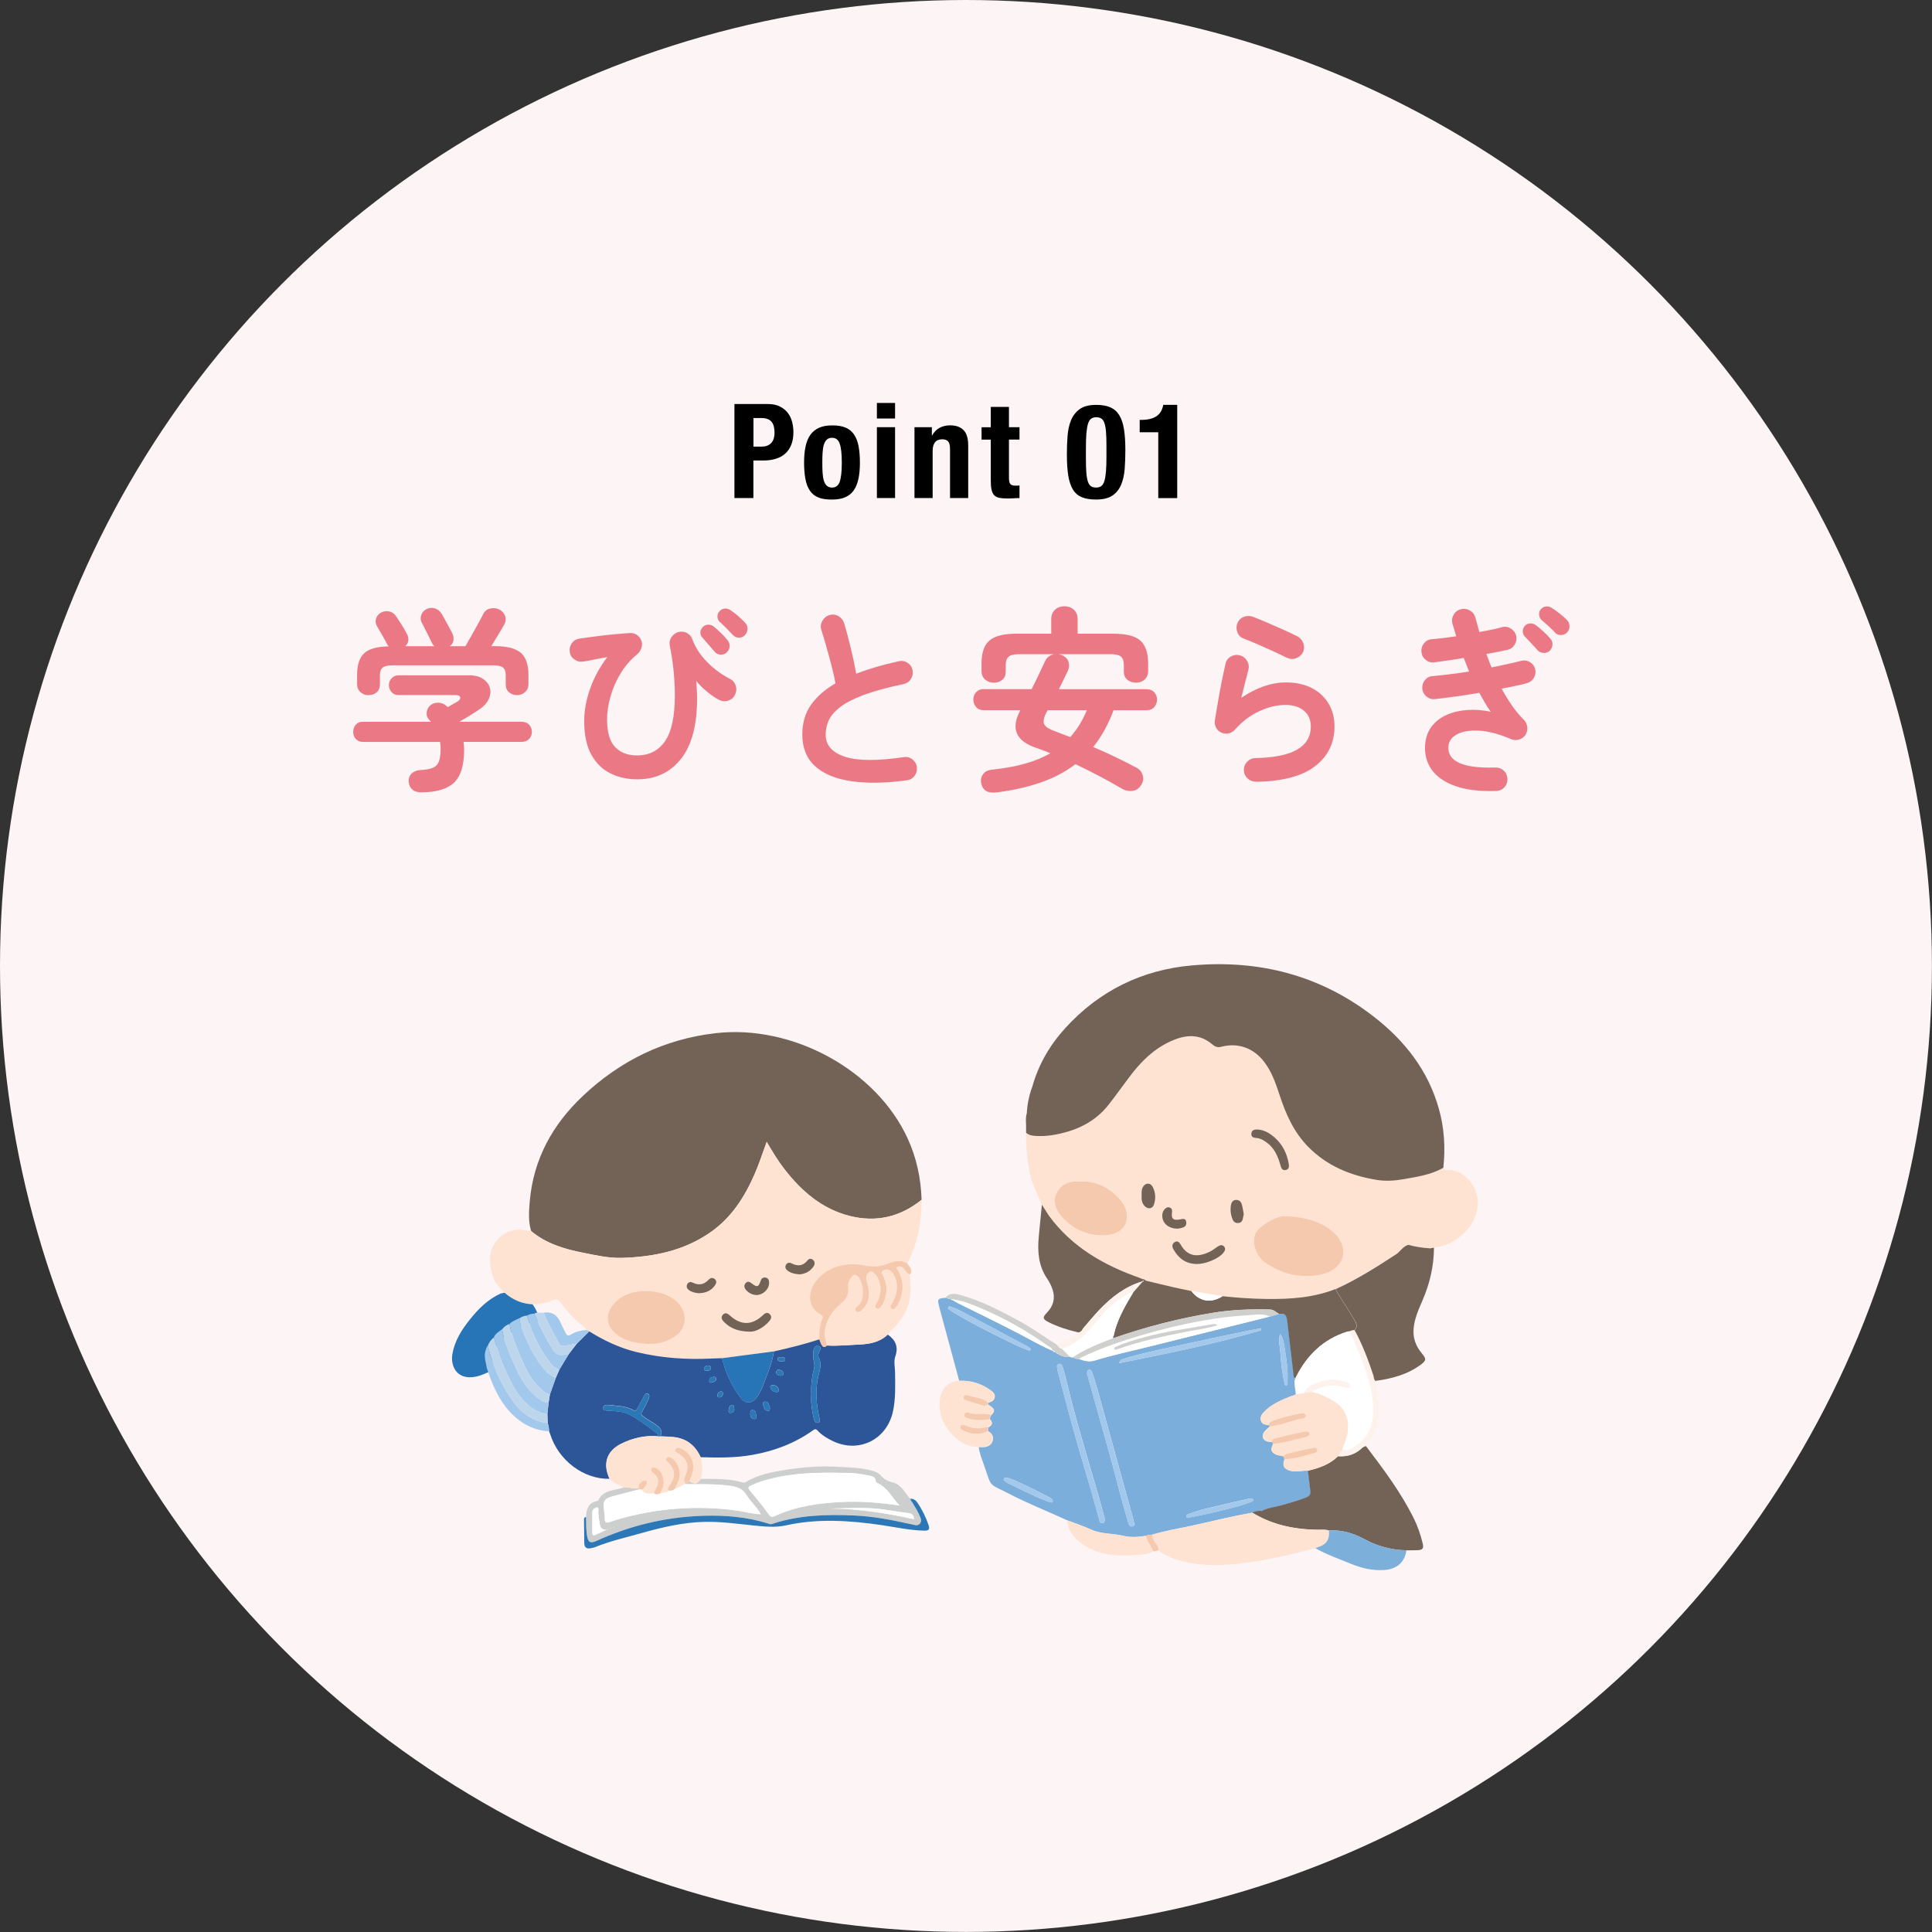 <?xml version="1.0" encoding="UTF-8"?>
<svg id="_レイヤー_2" data-name="レイヤー 2" xmlns="http://www.w3.org/2000/svg" viewBox="0 0 293.47 293.47">
  <rect x="0" y="0" width="293.47" height="293.47" fill="#333333" stroke="none"/>
  <defs>
    <style>
      .cls-1 {
        fill: #2d5699;
      }

      .cls-1, .cls-2, .cls-3, .cls-4, .cls-5, .cls-6, .cls-7, .cls-8, .cls-9, .cls-10, .cls-11, .cls-12, .cls-13, .cls-14, .cls-15, .cls-16, .cls-17 {
        stroke-width: 0px;
      }

      .cls-2 {
        fill: #cfcfce;
      }

      .cls-3 {
        fill: #000;
      }

      .cls-4 {
        fill: #fdf4f5;
      }

      .cls-5 {
        fill: #a2c8ec;
      }

      .cls-6 {
        fill: #ffe3d2;
      }

      .cls-7 {
        fill: #fdf2ec;
      }

      .cls-8 {
        fill: #f5c9ad;
      }

      .cls-9 {
        fill: #bdd6ec;
      }

      .cls-10 {
        fill: #cdcece;
      }

      .cls-11 {
        fill: #736357;
      }

      .cls-12 {
        fill: #2775b7;
      }

      .cls-13 {
        fill: #7dafdb;
      }

      .cls-14 {
        fill: #7baedb;
      }

      .cls-15 {
        fill: #fff;
      }

      .cls-16 {
        fill: #eb7985;
      }

      .cls-17 {
        fill: #2c78b7;
      }
    </style>
  </defs>
  <g id="_レイヤー_1-2" data-name="レイヤー 1">
    <g>
      <circle class="cls-4" cx="146.73" cy="146.73" r="146.73"/>
      <g>
        <path class="cls-16" d="M64.02,120.36c-.62,0-1.09-.15-1.41-.45-.32-.3-.5-.7-.54-1.2-.02-.5.14-.91.48-1.23.34-.32.79-.49,1.35-.51.78-.04,1.39-.15,1.83-.33.44-.18.75-.5.93-.95s.27-1.09.27-1.94c0-.38-.03-.73-.09-1.05h-11.67c-.48,0-.85-.15-1.12-.45-.27-.3-.4-.66-.4-1.08s.13-.78.39-1.08c.26-.3.59-.45.99-.45h10.44c-.06-.06-.12-.12-.17-.18-.05-.06-.1-.13-.17-.21-.28-.32-.38-.69-.31-1.11.07-.42.26-.76.58-1.02.34-.28.74-.4,1.2-.38.46.03.83.17,1.11.41.04.04.09.08.15.13.06.05.11.1.15.13.28-.16.56-.32.84-.48.28-.16.49-.28.63-.36.34-.22.48-.44.42-.66-.06-.22-.29-.33-.69-.33h-8.67c-.44,0-.79-.15-1.06-.45-.27-.3-.41-.65-.41-1.05s.13-.75.41-1.05c.27-.3.62-.45,1.06-.45h10.71c.88,0,1.58.18,2.12.54.53.36.88.81,1.04,1.35s.1,1.11-.17,1.71c-.27.6-.76,1.14-1.49,1.62-.52.34-1.02.66-1.5.96-.48.3-.97.59-1.47.87h9.36c.54,0,.95.15,1.23.45.28.3.42.66.42,1.08s-.13.78-.41,1.08c-.27.3-.64.45-1.12.45h-8.85c.06.42.09.82.09,1.2,0,2.36-.51,4.02-1.54,5-1.03.97-2.67,1.46-4.93,1.46ZM55.95,105.6c-.46,0-.86-.16-1.2-.47-.34-.31-.51-.71-.51-1.21v-1.38c0-1.54.36-2.64,1.08-3.31s1.96-1.02,3.72-1.04c-.06-.08-.12-.16-.17-.23-.05-.07-.09-.14-.13-.22-.08-.18-.22-.45-.42-.79-.2-.35-.4-.7-.6-1.05-.2-.35-.35-.61-.45-.77-.22-.36-.27-.74-.15-1.15s.37-.71.75-.92c.4-.22.82-.28,1.26-.18.44.1.79.35,1.05.75.22.32.5.75.84,1.29.34.54.6.99.78,1.35.18.32.26.65.23.99-.03.34-.19.64-.46.9h4.41c-.08-.08-.16-.17-.23-.25s-.12-.2-.17-.32c-.08-.18-.22-.47-.43-.88-.21-.41-.42-.82-.62-1.23-.2-.41-.35-.7-.45-.86-.2-.38-.24-.77-.1-1.17.13-.4.38-.7.76-.9.4-.22.82-.27,1.26-.15s.79.38,1.05.78c.14.22.32.53.53.92.21.39.42.78.63,1.17.21.39.38.7.5.94.16.34.21.69.17,1.05-.05.36-.24.66-.55.9h2.37c.24-.42.53-.94.88-1.56.35-.62.69-1.24,1.04-1.85.34-.61.59-1.08.75-1.42.24-.5.61-.8,1.11-.9.5-.1.95-.05,1.35.15.42.2.71.52.88.96.17.44.12.89-.13,1.35-.22.4-.52.9-.89,1.51s-.72,1.2-1.06,1.75h.54c1.86,0,3.17.34,3.95,1.02.77.68,1.15,1.8,1.15,3.36v1.38c0,.5-.17.91-.51,1.21-.34.31-.74.47-1.2.47s-.89-.14-1.23-.42c-.34-.28-.51-.68-.51-1.2v-1.38c0-.56-.14-.96-.42-1.19-.28-.23-.79-.34-1.53-.34h-15.21c-.74,0-1.25.12-1.53.34-.28.23-.42.62-.42,1.19v1.38c0,.52-.17.92-.51,1.2-.34.28-.75.42-1.23.42Z"/>
        <path class="cls-16" d="M96.78,118.38c-1.48,0-2.83-.3-4.05-.9-1.22-.6-2.19-1.55-2.91-2.85-.72-1.3-1.08-3-1.08-5.1,0-1.58.3-3.22.9-4.92.6-1.7,1.47-3.3,2.61-4.8-.58.1-1.18.21-1.81.34s-1.24.25-1.82.34c-.48.08-.92-.01-1.33-.29-.41-.27-.66-.64-.74-1.12-.08-.5.02-.95.29-1.35.27-.4.66-.64,1.16-.72.68-.1,1.47-.21,2.38-.33s1.83-.23,2.78-.32c.94-.09,1.79-.15,2.55-.2.38-.02.72.08,1.04.29.31.21.54.5.67.86.14.34.14.71.01,1.11-.13.4-.36.74-.7,1.02-.96.78-1.78,1.73-2.46,2.85-.68,1.12-1.2,2.29-1.54,3.53-.35,1.23-.52,2.41-.52,3.53.02,1.94.43,3.33,1.25,4.15.81.83,1.91,1.25,3.31,1.25,1.84,0,3.25-.72,4.25-2.17s1.49-3.79,1.49-7c0-1.06-.06-2.25-.18-3.55-.12-1.31-.32-2.64-.6-3.98-.08-.46,0-.88.27-1.27.26-.39.61-.65,1.05-.77.46-.12.89-.07,1.3.15s.68.55.83.99c.46,1.24,1.21,2.38,2.25,3.43,1.04,1.05,2.19,1.9,3.45,2.54.44.22.73.57.88,1.04.15.47.11.92-.11,1.36-.2.44-.54.74-1,.9s-.93.13-1.39-.09c-.62-.32-1.24-.74-1.86-1.26-.62-.52-1.17-1.06-1.65-1.62.04.44.07.88.1,1.33s.04.88.04,1.27c0,4.1-.82,7.18-2.46,9.24-1.64,2.06-3.85,3.09-6.63,3.09ZM110.37,99.12c-.26.24-.58.34-.95.32-.37-.03-.67-.19-.88-.47-.24-.28-.54-.62-.9-1.03-.36-.41-.68-.78-.96-1.1-.2-.22-.3-.48-.29-.79,0-.31.14-.58.4-.83.22-.22.49-.33.8-.33s.59.1.85.3c.3.24.66.57,1.08.97.42.41.76.79,1.02,1.12.22.28.32.6.29.95-.03.35-.18.64-.46.88ZM113.16,96.48c-.24.26-.54.38-.92.38s-.67-.15-.92-.41c-.26-.28-.58-.62-.96-1-.38-.39-.73-.72-1.05-1-.2-.2-.31-.46-.33-.77-.02-.31.09-.59.33-.85.22-.24.48-.37.79-.39.31-.02.59.06.86.24.34.22.72.52,1.15.88.43.37.79.73,1.1,1.07.24.26.35.57.34.92-.01.35-.15.67-.41.95Z"/>
        <path class="cls-16" d="M137.7,118.53c-3.22.44-6.02.48-8.4.13s-4.21-1.11-5.5-2.29c-1.29-1.18-1.93-2.78-1.93-4.8,0-1.76.44-3.26,1.33-4.52.89-1.25,2.12-2.33,3.71-3.25-.14-.78-.34-1.67-.6-2.67-.26-1-.53-2-.81-2.98-.28-.99-.53-1.83-.75-2.5-.14-.46-.08-.91.17-1.35.25-.44.6-.73,1.07-.87.5-.14.96-.08,1.39.17.43.25.71.62.86,1.09.34,1.16.67,2.42,1,3.77.33,1.35.6,2.64.82,3.88.96-.38,1.98-.72,3.06-1.04,1.08-.31,2.2-.59,3.36-.85.48-.12.93-.05,1.35.21s.68.63.78,1.11c.1.5.02.96-.24,1.37-.26.41-.63.67-1.11.77-2.5.52-4.53,1.08-6.09,1.66-1.56.59-2.75,1.21-3.58,1.86-.83.65-1.4,1.32-1.71,2.01-.31.69-.46,1.41-.46,2.15,0,1.58.96,2.7,2.88,3.34,1.92.65,4.91.67,8.97.08.5-.08.95.04,1.33.34.39.31.62.71.67,1.19.06.5-.06.94-.36,1.33-.3.39-.7.61-1.2.67Z"/>
        <path class="cls-16" d="M151.38,120.36c-1.34.18-2.12-.29-2.34-1.41-.1-.5,0-.95.29-1.35.29-.4.75-.63,1.37-.69,3.7-.38,6.65-1.21,8.85-2.49-.36-.16-.72-.3-1.08-.43-.36-.13-.71-.25-1.05-.38-3.12-1.04-3.93-2.95-2.43-5.73h-5.58c-.48,0-.86-.16-1.14-.48s-.42-.7-.42-1.14.14-.81.42-1.12c.28-.31.66-.46,1.14-.46h7.29c.36-.7.71-1.41,1.05-2.13s.67-1.42.99-2.1c.14-.32.34-.57.6-.75.26-.18.54-.29.84-.33h-5.37c-.76,0-1.29.12-1.59.38s-.45.67-.45,1.25v.99c0,.56-.17.99-.52,1.28-.35.29-.79.43-1.3.43s-.94-.16-1.31-.48c-.37-.32-.55-.76-.55-1.32v-1.08c0-1.66.4-2.83,1.2-3.52.8-.69,2.16-1.04,4.08-1.04h5.31v-2.22c0-.6.2-1.08.58-1.43.39-.35.87-.52,1.42-.52s1.04.17,1.43.52c.39.35.58.83.58,1.43v2.22h5.43c1.94,0,3.3.34,4.09,1.04.79.69,1.19,1.87,1.19,3.52v1.08c0,.56-.18,1-.53,1.32-.35.32-.79.48-1.3.48s-.94-.14-1.31-.43-.55-.71-.55-1.28v-.99c0-.58-.15-1-.43-1.25-.29-.25-.83-.38-1.61-.38h-7.92c.16.02.35.07.57.15.52.24.85.58.99,1.04s.1.91-.12,1.37c-.22.48-.45.95-.68,1.41-.23.46-.46.91-.67,1.35h13.32c.5,0,.89.16,1.17.46.28.31.42.69.42,1.12s-.14.82-.42,1.14c-.28.32-.67.48-1.17.48h-5.01c-.82,2.18-1.85,4.04-3.09,5.58,1.18.5,2.34,1.03,3.48,1.58,1.14.55,2.18,1.08,3.12,1.58.46.24.76.62.92,1.12.15.51.08,1-.23,1.48-.32.52-.75.82-1.29.9s-1.05-.01-1.53-.27c-1.16-.68-2.35-1.34-3.56-1.98s-2.42-1.24-3.61-1.8c-1.52,1.16-3.27,2.08-5.25,2.77-1.98.69-4.22,1.2-6.72,1.52ZM162.57,111.96c.52-.58.99-1.21,1.41-1.89s.79-1.41,1.11-2.19h-5.94l-.15.24c-.42.78-.56,1.38-.42,1.8s.66.79,1.56,1.11c.38.14.77.29,1.17.45.4.16.82.32,1.26.48Z"/>
        <path class="cls-16" d="M190.77,118.74c-.5,0-.93-.17-1.28-.51-.35-.34-.54-.76-.55-1.26,0-.5.17-.92.51-1.27s.76-.54,1.26-.55c5.6-.1,8.4-1.7,8.4-4.8,0-1.02-.35-1.82-1.05-2.4-.7-.58-1.63-.87-2.79-.87-1.28,0-2.61.31-3.98.95-1.37.63-2.62,1.57-3.73,2.83-.26.3-.6.48-1,.55-.41.07-.79.01-1.12-.17-.34-.16-.59-.42-.75-.76-.16-.35-.21-.71-.15-1.1.14-.84.29-1.75.46-2.73s.35-1.97.55-2.99c.2-1.01.4-1.94.6-2.8.1-.5.36-.88.79-1.12.43-.25.88-.32,1.37-.2.48.12.85.4,1.11.83.26.43.33.88.21,1.37-.14.56-.3,1.21-.5,1.93-.19.73-.38,1.5-.58,2.33,2.3-1.56,4.57-2.34,6.81-2.34,1.48,0,2.77.28,3.87.84,1.1.56,1.95,1.34,2.56,2.34s.92,2.17.92,3.51c0,2.5-.98,4.51-2.94,6.03-1.96,1.52-4.96,2.31-9,2.37ZM195.57,99.96c-.64-.32-1.37-.66-2.17-1.04-.81-.37-1.62-.73-2.43-1.08-.81-.35-1.53-.64-2.14-.88-.44-.18-.74-.51-.9-.99-.16-.48-.14-.94.06-1.38.22-.46.56-.76,1.02-.92.46-.15.92-.13,1.38.04.66.26,1.38.56,2.15.89.77.33,1.54.67,2.33,1.02.78.35,1.49.69,2.13,1,.44.22.75.56.94,1,.19.45.2.91.02,1.37-.2.44-.53.76-.99.96-.46.2-.92.2-1.38,0Z"/>
        <path class="cls-16" d="M227.25,120.15c-2.48.08-4.54-.17-6.18-.75-1.64-.58-2.85-1.42-3.62-2.52s-1.09-2.38-.97-3.84c.1-1.08.44-1.99,1.02-2.73s1.33-1.32,2.27-1.73c.93-.41,1.97-.65,3.12-.73,1.15-.08,2.33,0,3.56.27-.32-.44-.62-.9-.9-1.38-.28-.48-.56-.98-.84-1.5-1.16.2-2.32.38-3.46.54-1.15.16-2.25.3-3.32.42-.48.04-.91-.1-1.27-.42-.37-.32-.58-.72-.62-1.2-.02-.5.12-.93.43-1.3.31-.37.71-.57,1.19-.58,1.72-.16,3.55-.39,5.49-.69l-.81-2.07c-.8.14-1.58.27-2.35.38-.77.11-1.48.21-2.12.29-.48.06-.92-.06-1.3-.38-.39-.31-.61-.71-.65-1.18-.06-.48.06-.92.36-1.3.3-.39.69-.61,1.17-.65.54-.04,1.13-.1,1.77-.18s1.3-.17,1.98-.27c-.1-.34-.2-.67-.29-.99-.09-.32-.19-.63-.29-.93-.12-.48-.06-.93.2-1.37.25-.43.62-.7,1.09-.82.48-.12.93-.06,1.37.19.43.25.71.62.83,1.1.1.36.2.72.3,1.09.1.37.2.74.3,1.09.64-.12,1.26-.24,1.86-.36.6-.12,1.14-.25,1.62-.39.48-.12.92-.04,1.33.23.41.27.67.63.79,1.09.1.48.02.93-.24,1.35s-.62.68-1.08.78c-.46.1-.96.21-1.51.32-.55.11-1.12.21-1.7.31.12.34.25.68.38,1.02s.26.68.41,1.02c.82-.16,1.61-.33,2.38-.5.77-.17,1.47-.33,2.12-.5.48-.12.93-.05,1.35.21.42.26.68.62.78,1.08.1.48.02.93-.23,1.33-.25.41-.61.67-1.09.79-.52.14-1.1.28-1.74.41-.64.13-1.32.27-2.04.41.5.92,1.03,1.79,1.59,2.59.56.81,1.15,1.51,1.77,2.12.3.3.47.67.53,1.09.05.43-.04.83-.25,1.19-.24.36-.56.6-.96.73-.4.13-.8.12-1.2-.04-1.88-.8-3.53-1.23-4.95-1.3-1.42-.07-2.54.12-3.34.57-.81.45-1.24,1.08-1.28,1.88-.12,2.24,2.25,3.29,7.11,3.15.5-.02.93.13,1.29.46.36.33.55.75.57,1.25s-.13.93-.46,1.29-.75.55-1.25.57ZM235.41,98.85c-.26.24-.58.35-.95.33-.37-.02-.67-.16-.92-.42-.24-.28-.54-.62-.92-1.02s-.7-.75-1-1.05c-.2-.2-.3-.46-.31-.78-.01-.32.1-.61.34-.87.22-.22.49-.33.81-.34.32,0,.61.08.87.29.3.22.67.52,1.1.92.43.39.78.75,1.06,1.09.24.26.35.57.33.92s-.16.67-.42.95ZM236.22,96.09c-.26-.28-.59-.6-.98-.96-.39-.36-.75-.68-1.09-.96-.2-.18-.32-.43-.36-.76s.05-.62.27-.88c.22-.24.48-.38.79-.41.31-.03.59.04.85.22.34.2.74.48,1.19.84.45.36.83.69,1.12.99.26.26.39.57.4.92.01.35-.1.67-.34.95-.24.26-.54.4-.92.42-.37.02-.69-.1-.94-.36Z"/>
      </g>
      <g>
        <path class="cls-3" d="M111.56,61.37h5.04c.73,0,1.35.12,1.85.37s.9.57,1.21.97c.31.4.53.86.66,1.37.13.51.2,1.04.2,1.57,0,.73-.11,1.37-.33,1.92-.22.55-.53.99-.92,1.34s-.87.61-1.43.78c-.56.17-1.18.26-1.86.26h-1.54v5.7h-2.88v-14.28ZM114.45,67.84h1.28c.57,0,1.04-.17,1.39-.52s.53-.89.53-1.62-.15-1.27-.46-1.64c-.31-.37-.82-.56-1.54-.56h-1.2v4.34Z"/>
        <path class="cls-3" d="M122.14,70.28c0-.92.07-1.73.22-2.44.15-.71.39-1.3.72-1.77s.77-.83,1.31-1.08c.54-.25,1.2-.37,1.99-.37.83-.01,1.51.1,2.06.33s.98.59,1.3,1.07c.32.48.55,1.07.68,1.78.13.71.2,1.53.2,2.48s-.07,1.73-.22,2.44c-.15.71-.39,1.3-.72,1.77-.33.47-.77.82-1.31,1.05s-1.2.34-1.99.34c-.83.01-1.51-.09-2.06-.31-.55-.22-.98-.57-1.3-1.04-.32-.47-.55-1.07-.68-1.78-.13-.71-.2-1.54-.2-2.47ZM124.91,70.28c0,.55.01,1.05.04,1.52.03.47.09.87.19,1.2.1.33.25.59.45.78.2.19.47.28.8.28.56,0,.95-.29,1.16-.88.21-.59.32-1.55.32-2.9s-.11-2.31-.32-2.9c-.21-.59-.6-.88-1.16-.88-.33,0-.6.09-.8.28-.2.19-.35.45-.45.78-.1.33-.16.73-.19,1.2s-.04.97-.04,1.52Z"/>
        <path class="cls-3" d="M133.2,61.21h2.76v2.36h-2.76v-2.36ZM133.2,64.89h2.76v10.76h-2.76v-10.76Z"/>
        <path class="cls-3" d="M138.91,64.89h2.64v1.26h.04c.29-.53.67-.92,1.14-1.17.47-.25,1-.37,1.6-.37.88,0,1.56.24,2.03.72s.71,1.26.71,2.34v7.98h-2.76v-7.42c0-.56-.09-.95-.28-1.17-.19-.22-.49-.33-.9-.33-.97,0-1.46.59-1.46,1.78v7.14h-2.76v-10.76Z"/>
        <path class="cls-3" d="M150.5,61.81h2.76v3.08h1.6v1.88h-1.6v5.82c0,.43.06.73.19.91.13.18.39.27.79.27.11,0,.21,0,.32,0,.11,0,.21-.02.3-.03v1.92c-.31,0-.6,0-.89.03-.29.02-.59.03-.91.03-.53,0-.97-.04-1.31-.11-.34-.07-.6-.22-.78-.44-.18-.22-.3-.51-.37-.87-.07-.36-.1-.81-.1-1.36v-6.16h-1.4v-1.88h1.4v-3.08Z"/>
        <path class="cls-3" d="M162.06,69.06c0-.99.03-1.93.1-2.84.07-.91.25-1.71.54-2.41.29-.7.74-1.26,1.33-1.68.59-.42,1.42-.63,2.47-.63.87,0,1.58.12,2.15.37.57.25,1.02.64,1.36,1.19.34.55.58,1.26.72,2.13.14.87.21,1.94.21,3.19,0,.99-.03,1.93-.1,2.84-.07.91-.25,1.71-.54,2.41-.29.7-.74,1.25-1.33,1.65-.59.4-1.42.6-2.47.6-.85,0-1.57-.11-2.14-.34-.57-.23-1.03-.61-1.37-1.16-.34-.55-.58-1.26-.72-2.13-.14-.87-.21-1.94-.21-3.19ZM164.95,69.68c0,.89.02,1.62.07,2.19.05.57.13,1.01.25,1.34.12.33.28.55.48.67s.45.18.76.18.58-.08.78-.23c.2-.15.36-.41.47-.78.11-.37.19-.86.24-1.47.05-.61.07-1.37.07-2.28v-1.54c0-.89-.02-1.62-.07-2.19-.05-.57-.13-1.01-.25-1.34-.12-.33-.28-.55-.48-.67s-.45-.18-.76-.18c-.32,0-.58.08-.78.23-.2.15-.36.41-.47.78-.11.37-.19.86-.24,1.47-.05.61-.07,1.37-.07,2.28v1.54Z"/>
        <path class="cls-3" d="M175.94,75.66v-10h-2.82v-1.88h.26c.96,0,1.72-.18,2.27-.54.55-.36.9-.94,1.05-1.74h2.12v14.16h-2.88Z"/>
      </g>
      <g>
        <g>
          <path class="cls-6" d="M219.84,177.72c-.26.01-.54.04-.6-.33-1.89,1.07-4.01,1.37-6.1,1.74-1.3.23-2.63.31-3.96.11-4.01-.66-7.62-2.12-10.51-5.08-2.19-2.25-3.4-5.03-4.35-7.96-.55-1.69-1.14-3.35-2.22-4.8-1.62-2.19-3.99-3.07-6.61-2.39-.53.14-.94-.02-1.3-.33-1.91-1.65-3.97-1.55-6.14-.61-2.76,1.19-4.78,3.22-6.54,5.58-1.02,1.36-2.01,2.74-3.05,4.08-2.17,2.8-5.16,4.13-8.57,4.69-.86.14-1.71.17-2.57.13-.53-.02-1.03-.13-1.46-.48-.02,2.16.17,4.29.63,6.4.35,1.59,1.14,3.01,1.75,4.49.36.56.71,1.11,1.07,1.67,3.49,4.77,8.35,7.54,13.8,9.45.17.06.34.14.5.21.15.03.3.07.38.22,1.41.34,2.81.69,4.22,1.01.91.21,1.83.39,2.75.58,1.58.26,3.17.53,4.75.79,2.18.24,4.36.38,6.54.42,3.63.05,7.23-.16,10.66-1.52,3.26-1.48,6.27-3.4,9.25-5.35.58-.46.98-1.15,1.75-1.36,1.08.29,2.18.47,3.3.53.2-.03.39-.06.59-.1,3.51-.34,6.78-3.4,6.68-7-.07-2.29-2.1-4.93-4.65-4.79ZM171.13,185.31c-.2,1.33-1.44,2.21-3.14,2.31-2.83.16-5.16-.9-6.93-3.08-.74-.91-1.16-2.04-.61-3.22.58-1.25,1.65-1.83,3.02-1.86.26,0,.52,0,.78,0,2.5-.03,4.49,1.08,6.04,2.94.67.8,1,1.84.84,2.91ZM175.27,182.99c-.22.64-.89.72-1.39.23-.48-.47-.51-1.06-.47-1.67,0-.41-.04-.84.18-1.22.36-.67,1.14-.73,1.49-.07.46.86.51,1.81.2,2.73ZM176.55,184.54c.02-.36.15-.66.4-.91.22-.22.48-.33.78-.19.31.14.34.42.3.73-.11.93.13,1.19,1.01,1.09.47-.06,1.09-.36,1.16.42.07.73-.58.82-1.12.93-.1.02-.21.02-.25.02-1.41,0-2.36-.91-2.28-2.09ZM185.78,190.35c-.05.05-.1.11-.15.16-.04.04-.08.08-.13.12-.05.04-.09.08-.14.12-.04.03-.08.06-.13.1-.04.03-.09.06-.13.09-.09.06-.19.12-.29.18-.08.05-.17.09-.25.14-.07.04-.14.07-.21.1-.07.04-.15.07-.22.1-.15.06-.3.12-.45.18-.12.04-.24.08-.36.12-.08.02-.15.04-.23.06-.11.03-.23.06-.34.08-.1.02-.19.04-.28.05-.06,0-.11.02-.17.02-.18.02-.36.03-.53.03-.1,0-.2,0-.3-.01-.1,0-.19-.02-.29-.03-.08-.01-.16-.03-.24-.04-.06-.01-.11-.02-.17-.04-.09-.02-.17-.05-.26-.08-.07-.02-.15-.05-.22-.08-.07-.03-.14-.06-.21-.1-.06-.03-.12-.06-.17-.09-.07-.04-.15-.09-.22-.14-.06-.04-.12-.08-.17-.12-.04-.03-.07-.06-.11-.09-.03-.02-.06-.05-.08-.07-.02-.02-.05-.04-.07-.06,0,0-.01-.01-.02-.02-.05-.05-.1-.09-.15-.14-.05-.05-.1-.1-.14-.15,0,0,0,0,0,0-.02-.02-.04-.05-.06-.07,0,0-.01-.01-.02-.02-.05-.05-.09-.1-.13-.16-.06-.07-.11-.15-.17-.23-.05-.07-.1-.14-.14-.21-.06-.09-.11-.18-.16-.27-.22-.39-.26-.83.2-1.1.41-.24.69,0,.89.36,1.02,1.78,2.46,2.05,4.42,1.11.42-.2.79-.5,1.18-.76.32-.22.68-.38.99-.06.35.36.13.73-.13,1.04ZM188.75,185.26c-.11.33-.34.51-.7.52-.39.01-.65-.16-.8-.51-.31-.71-.4-1.46-.28-2.21.07-.4.26-.75.74-.79.5-.04.8.26.92.69.14.5.2,1.02.29,1.5-.06.29-.09.55-.17.8ZM190.09,172.19c.05-.54.48-.62.93-.62,1.08.06,1.93.61,2.69,1.3,1.12,1.02,1.76,2.32,2.03,3.8.07.38.16.91-.4,1.05-.6.15-.74-.34-.86-.78-.39-1.36-.93-2.61-2.15-3.45-.43-.3-.88-.58-1.42-.62-.46-.03-.88-.11-.83-.68ZM203.28,192.19c-.85.96-2.03,1.36-3.26,1.53-2.85.4-5.47-.27-7.82-1.91-1.27-.89-1.97-2.7-1.64-4.03.19-.77.75-1.25,1.33-1.68,1.2-.89,2.54-1.42,3.32-1.36,3.19.11,5.43.81,7.3,2.4,1.49,1.27,2.18,3.45.77,5.05Z"/>
          <path class="cls-14" d="M145.7,209.74c-.81-3.01-1.63-6.02-2.44-9.03-.2-.73-.41-1.45-.59-2.18-.31-1.23-.27-1.28.95-1.39.28.07.55.15.83.22.06.12.17.13.29.13.27.16.52.33.8.47,3.13,1.56,6.29,3.08,9.39,4.7,1.66.87,3.29,1.82,5.02,2.54h0c.06.14.18.17.32.16h0c.06.05.11.1.17.15h0c.11.05.21.11.32.17.56.43,1.22.44,1.88.46.1.02.2.04.3.06.31.11.62.26.96.23.77.27,1.56.48,2.37.24,2.64-.81,5.34-1.38,8.02-2.05,6.21-1.55,12.43-3.1,18.64-4.64.46-.13.93-.26,1.39-.4.93-.06,1.13.1,1.26,1.21.34,2.83.67,5.67,1,8.51-.03.15-.05.3.11.41-.06.7.15,1.38.18,2.07-.24.22-.57.23-.85.35-1.42.57-2.82,1.17-3.93,2.28-.42.42-.72.86-.53,1.44.19.56.73.58,1.22.64l.16.16c-.28.26-.6.5-.84.8-.56.71-.23,1.46.67,1.56.15.02.31.02.47.03.06.1.11.19.17.29-.5.95-.26,1.47.8,1.73.25.06.5.1.76.16.05.15.1.31.15.46-.36,1.01-.05,1.49.96,1.75.89.23,1.75-.09,2.63-.02.12,1.03.24,2.07.37,3.1.06.49-.14.75-.6.94-1.16.47-2.37.78-3.56,1.14-1.08.32-2.22.42-3.25.93h0c-.5-.05-.96.05-1.41.26-3.14.53-6.23,1.33-9.34,2-1.97.43-3.96.75-5.89,1.34-.32.02-.64-.01-.93.18-1.16.18-2.32.27-3.48,0-1.62-.4-3.33-.24-4.9-.96-1.15-.53-2.37-.93-3.55-1.38-2.98-1.37-6.03-2.57-8.94-4.08-3.14-1.63-2.55-.81-3.75-4.31-.31-.9-.71-1.79-.81-2.76.31,0,.63.03.93,0,.62-.08,1.09-.45,1.22-1.05.12-.57-.14-1.06-.71-1.32,0-.2-.01-.4-.02-.6.63-.3.8-.7.29-1.25,0-.23.06-.43.19-.62.67-.65.56-1-.47-1.6,0-.1,0-.19,0-.29.49-.1.92-.32,1.01-.85.09-.51-.32-.82-.67-1.07-1.41-.99-2.97-1.49-4.7-1.4ZM167.79,230.58c-.32-1.15-.67-2.48-1.05-3.8-1.65-5.69-3.4-11.36-4.77-17.13-.14-.58-.29-1.16-.47-1.73-.11-.34-.22-.84-.64-.75-.47.1-.27.59-.22.93.03.2.09.4.15.61,1.39,5.33,2.82,10.65,4.42,15.93.63,2.06,1.19,4.15,1.77,6.22.07.26.12.55.48.51.34-.04.35-.33.35-.79ZM165.13,208.69c.02.08.07.22.11.37,1.18,4.23,2.36,8.46,3.54,12.69.87,3.13,1.6,6.3,2.57,9.4.12.37.19.86.74.69.52-.17.12-.56.1-.86,0-.13-.06-.25-.09-.38-1.8-6.54-3.6-13.08-5.41-19.62-.24-.85-.51-1.69-.8-2.53-.07-.21-.24-.45-.52-.37-.24.06-.25.31-.23.6ZM191.6,202.06c-.02-.1-.04-.2-.06-.3-.64.12-1.29.24-1.93.37-3.83.81-7.67,1.6-11.5,2.45-2.48.55-4.98,1.06-7.41,1.82-.25.08-.56.08-.69.66,7.33-1.46,14.53-2.92,21.59-5ZM156.58,204.88c-.15-.11-.31-.25-.48-.34-.87-.47-1.75-.93-2.62-1.4-2.25-1.2-4.5-2.41-6.76-3.6-.74-.39-1.47-.8-2.27-1.05-.14-.05-.34-.08-.42.08-.09.17.07.29.19.38.12.1.26.18.39.26,3.05,1.87,6.26,3.44,9.47,5,.65.32,1.34.57,2.01.86.2.09.39.19.49-.19ZM180.44,230.55c2.72-.51,5.25-1.1,7.75-1.79.63-.17,1.23-.41,1.85-.62.15-.05.34-.07.32-.28-.02-.26-.25-.22-.43-.22-.13,0-.26.01-.39.04-2.2.51-4.4,1-6.59,1.54-.83.2-1.64.51-2.45.78-.18.06-.33.19-.28.41.06.24.24.12.21.13ZM152.91,224.47c-.17.05-.36-.04-.43.17-.04.15.07.25.17.32.16.13.32.27.51.36,1.43.7,2.85,1.4,4.29,2.06.66.3,1.35.53,2.03.79.15.06.31.11.41-.06.09-.16,0-.31-.12-.41-.14-.11-.29-.22-.45-.3-1.32-.67-2.64-1.36-3.98-1.98-.8-.37-1.58-.78-2.43-.96ZM194.43,202.62c-.31,1.07.01,1.96.06,2.85.08,1.52.27,3.04.6,4.54.04.2.04.47.33.42.24-.04.14-.3.15-.47.09-1.64-.11-3.27-.39-4.88-.14-.79-.15-1.65-.75-2.47Z"/>
          <path class="cls-11" d="M219.24,177.39c-1.89,1.07-4.01,1.37-6.1,1.74-1.3.23-2.63.31-3.96.11-4.01-.66-7.62-2.12-10.51-5.08-2.19-2.25-3.4-5.03-4.35-7.96-.55-1.69-1.14-3.35-2.22-4.8-1.62-2.19-3.99-3.07-6.61-2.39-.53.14-.94-.02-1.3-.33-1.91-1.65-3.97-1.55-6.14-.61-2.76,1.19-4.78,3.22-6.54,5.58-1.02,1.36-2.01,2.74-3.05,4.08-2.17,2.8-5.16,4.13-8.57,4.69-.86.14-1.71.17-2.57.13-.53-.02-1.03-.13-1.46-.48v-1.25c-.03-.58-.07-1.16.11-1.72.07-1.41.36-2.76.85-4.08.94-3.36,2.67-6.3,5-8.86,5.15-5.65,11.63-8.84,19.19-9.51,10.19-.91,19.55,1.45,27.73,7.83,4.67,3.64,8.18,8.12,9.81,13.9.84,2.95,1.02,5.96.69,9.01Z"/>
          <path class="cls-11" d="M191.63,229.51c1.03-.51,2.17-.61,3.25-.93,1.2-.35,2.4-.67,3.56-1.14.47-.19.66-.45.6-.94-.13-1.03-.25-2.07-.37-3.1,1.69-.39,3.3-.95,4.58-2.2,1.2.07,2.3-.17,3.27-.94.29-.23.55-.56.96-.61,2.7,3.55,5.38,7.12,7.35,11.15.55,1.12.94,2.32,1.25,3.53.24.9.04,1.13-.89,1.15-.52,0-1.04.01-1.57.02-2.21-.07-4.31-.59-6.26-1.65-1.72-.94-3.53-1.5-5.51-1.37-.56-.19-1.14-.1-1.71-.11-3.52-.06-6.88-.73-9.93-2.61.45-.21.91-.31,1.41-.26,0,.02.01.05.02.06,0,.01.03,0,.05.01-.02-.03-.05-.05-.07-.08Z"/>
          <path class="cls-6" d="M190.22,229.77c3.04,1.88,6.4,2.55,9.93,2.61.57.01,1.15-.09,1.71.11.11,1.05-.15,1.9-1.2,2.35-.28.12-.57.23-.86.34-3.32.85-6.65,1.67-10.04,2.14-3.77.53-7.56.72-11.27-.49-.92-.3-1.78-.73-2.54-1.35.03-.32-.06-.58-.27-.84-.35-.44-.63-.94-.68-1.52,1.93-.59,3.93-.91,5.89-1.33,3.11-.67,6.2-1.47,9.34-2Z"/>
          <path class="cls-6" d="M150.35,215.56c.52.56.34.96-.29,1.25-.43-.09-.82.13-1.23.15-.73.02-1.44-.11-2.12-.39-.27-.11-.67-.24-.83.11-.14.32.2.5.46.62,1.23.6,2.47.7,3.74.11.57.26.82.75.71,1.32-.12.6-.59.97-1.22,1.05-.31.04-.62,0-.93,0-2.48.25-5.42-2.69-5.81-5.24-.16-1.02-.21-2.01.2-2.98.5-1.19,1.42-1.75,2.68-1.83,1.73-.09,3.3.41,4.7,1.4.35.25.76.56.67,1.07-.09.53-.52.75-1.01.85-.84-.79-2.01-.72-3.01-1.09-.22-.08-.59-.09-.68.22-.1.35.23.51.49.59.84.27,1.69.5,2.53.73.24.06.46-.04.67-.16,1.03.6,1.13.95.47,1.6-1.02-.39-2.12,0-3.16-.3-.27-.08-.82-.27-.89.27-.06.46.47.46.78.62.06.03.16,0,.23.02.95.23,1.9.18,2.85,0Z"/>
          <path class="cls-13" d="M199.8,235.17c.29-.11.58-.22.86-.34,1.05-.45,1.31-1.3,1.2-2.35,1.98-.13,3.79.43,5.51,1.37,1.95,1.06,4.05,1.57,6.26,1.65-.23,1.79-1.45,2.85-3.33,2.98-1.78.13-3.46-.27-5.09-.94-1.82-.74-3.69-1.4-5.41-2.37Z"/>
          <path class="cls-6" d="M162.14,230.94c1.19.46,2.4.85,3.55,1.38,1.57.72,3.28.57,4.9.96,1.15.28,2.32.19,3.48,0,.19.86.79,1.53,1.1,2.34-.67.48-1.47.49-2.22.55-3.02.26-6.01.19-8.6-1.66-1.2-.86-2.18-1.95-2.21-3.58Z"/>
          <path class="cls-7" d="M209.39,214.94c-.06,1.6-.49,3.02-1.62,4.18-.15.15-.29.31-.29.53-.41.05-.67.39-.96.62-.97.76-2.07,1.01-3.27.93.21-.31.42-.63.63-.94.39-.04.79.08,1.16-.11,1.74-.91,3.02-2.18,3.4-4.2.44-2.32-.03-4.55-.68-6.76-.71-2.4-1.74-4.68-2.77-6.96.25-.12.5-.21.78-.19,1.18,2.21,2.07,4.54,2.86,6.92.05.28.08.57.28.79.27,1.72.55,3.43.49,5.18Z"/>
          <path class="cls-2" d="M162.6,206.14c-.66-.01-1.32-.03-1.88-.46-.06-.14-.18-.18-.32-.17h0c-.06-.05-.11-.1-.17-.15,0,0,0,0,0,0-.06-.15-.18-.18-.32-.16,0,0,0,0,0,0-.12-.45-.54-.6-.86-.83-3.13-2.22-6.46-4.1-9.99-5.6-1.4-.59-2.82-1.21-4.36-1.39-.1,0-.19-.01-.29-.02-.28-.07-.55-.15-.83-.22.56-.71,1.31-.68,2.07-.49,3.15.82,6.01,2.33,8.87,3.84,2.1,1.11,4,2.53,6.01,3.77.21.26.4.56.78.62.42.42.85.83,1.27,1.25Z"/>
          <path class="cls-11" d="M173.62,194.29c-.01.07-.02.14-.03.21,0,.06,0,.11,0,.17-.05,0-.1,0-.14,0-2.54.78-4.57,2.34-6.38,4.22-.88.92-1.69,1.91-2.53,2.88-.15.29-.33.55-.67.64-1.6-.37-3.17-.85-4.64-1.6-.87-.44-.88-.73-.19-1.43.96-.99,1.29-2.17.84-3.52-.2-.6-.49-1.15-.84-1.67-1.32-1.95-1.46-4.13-1.25-6.38.15-1.61.31-3.22.47-4.82.36.56.71,1.11,1.07,1.67,3.49,4.77,8.35,7.54,13.8,9.45.17.06.34.14.5.21Z"/>
          <path class="cls-7" d="M173.45,194.66v.18c-.42.48-.84.95-1.25,1.43-.04-.02-.07-.05-.1-.07.02.04.04.07.06.11l-.04.06c-.14-.12-.29-.1-.44-.02-1.57.89-3.03,1.94-4.19,3.33-1.31,1.57-2.57,3.21-4.28,4.31-.14.09-.29.18-.44.26-.15.08-.3.16-.46.24-.16.07-.32.15-.48.21-.08.03-.17.06-.25.1-.08.03-.17.06-.25.09h0c-.12-.02-.22-.06-.3-.12-.19-.12-.33-.32-.47-.5,1.15-.54,2.4-.9,3.31-1.87.34-.09.52-.35.67-.64.84-.96,1.65-1.96,2.53-2.88,1.81-1.88,3.84-3.44,6.38-4.22Z"/>
          <path class="cls-8" d="M175.17,235.63c-.31-.8-.91-1.47-1.1-2.34.28-.19.61-.16.93-.18.05.59.34,1.08.68,1.52.21.27.3.52.27.84-.24.16-.51.17-.78.15Z"/>
          <path class="cls-11" d="M205.76,202.04c-.28-.01-.54.07-.78.19-.1.01-.21,0-.31.04-3.67,1.15-6.18,3.61-7.86,7-.09,0-.18.02-.27.03-.33-2.84-.66-5.67-1-8.51-.13-1.11-.33-1.28-1.26-1.21-.44-.24-.78-.65-1.37-.67-2.95-.08-5.89.04-8.8.52-5.09.84-10.07,2.12-14.94,3.82,0-.1-.02-.19-.03-.29.08-.35.16-.7.26-1.05.6-1.99,1.63-3.78,2.7-5.54l.04-.06s.04-.04.04-.04c.42-.48.84-.95,1.25-1.43.05-.05.1-.11.14-.16h0c.1,0,.17-.05.17-.16.08,0,.16,0,.24-.01,1.41.34,2.81.69,4.22,1.01.91.21,1.83.39,2.75.58,1.24,1.62,3,1.91,4.75.79,2.18.24,4.36.38,6.54.42,3.63.05,7.23-.16,10.66-1.52.04.27.19.48.33.7.81,1.28,1.63,2.55,2.4,3.85.31.52.69,1.1.11,1.7Z"/>
          <path class="cls-11" d="M215.99,205.6c.69.8.67,1.07-.17,1.69-2.06,1.52-4.43,2.14-6.91,2.47-.21-.22-.23-.51-.28-.79-.78-2.38-1.67-4.71-2.86-6.92.58-.61.21-1.18-.11-1.7-.78-1.3-1.6-2.57-2.4-3.85-.14-.22-.29-.43-.33-.7,3.26-1.48,6.27-3.4,9.25-5.35.58-.46.98-1.15,1.75-1.36,1.08.29,2.18.47,3.3.53.2-.03.39-.06.59-.1-.01,2.8-.64,5.47-1.75,8.03-.59,1.36-1.2,2.72-1.34,4.22-.13,1.46.32,2.73,1.27,3.82Z"/>
          <path class="cls-11" d="M173.6,194.67s0,0,0,.01h0s.01-.01.01-.01Z"/>
          <path class="cls-8" d="M195.21,184.74c3.19.11,5.43.81,7.3,2.4,1.49,1.26,2.18,3.45.77,5.05-.85.96-2.03,1.36-3.26,1.53-2.85.4-5.47-.27-7.82-1.91-1.27-.89-1.97-2.7-1.64-4.03.19-.77.75-1.25,1.33-1.68,1.2-.89,2.54-1.42,3.32-1.36Z"/>
          <path class="cls-8" d="M164.25,179.46c2.5-.03,4.48,1.08,6.04,2.94.67.8,1,1.85.84,2.91-.2,1.33-1.44,2.21-3.14,2.31-2.83.15-5.16-.9-6.93-3.08-.74-.91-1.15-2.04-.61-3.22.58-1.25,1.65-1.83,3.02-1.86.26,0,.52,0,.78,0Z"/>
          <path class="cls-11" d="M181.75,192c-1.63-.02-2.74-.86-3.51-2.23-.21-.39-.26-.83.2-1.1.41-.24.69.01.89.36,1.02,1.78,2.46,2.05,4.42,1.11.42-.2.79-.5,1.18-.76.32-.22.68-.38.99-.06.35.36.13.73-.14,1.04-.74.87-2.66,1.66-4.03,1.65Z"/>
          <path class="cls-11" d="M191.02,171.57c1.08.06,1.93.61,2.69,1.3,1.12,1.02,1.76,2.32,2.03,3.8.07.38.16.91-.4,1.05-.6.15-.74-.34-.86-.78-.39-1.35-.93-2.61-2.15-3.45-.43-.3-.89-.58-1.42-.62-.46-.03-.88-.11-.83-.69.05-.54.48-.61.93-.62Z"/>
          <path class="cls-11" d="M178.83,186.63c-1.41,0-2.36-.91-2.28-2.09.02-.36.15-.66.4-.91.22-.22.49-.33.78-.19.31.14.34.42.3.73-.11.93.13,1.19,1.01,1.09.47-.06,1.09-.36,1.16.42.07.73-.58.82-1.12.93-.1.02-.21.02-.25.02Z"/>
          <path class="cls-11" d="M173.41,181.55c0-.41-.03-.84.18-1.22.36-.67,1.14-.73,1.49-.07.46.86.51,1.81.2,2.73-.22.64-.89.72-1.39.23-.48-.47-.51-1.06-.48-1.67Z"/>
          <path class="cls-11" d="M188.92,184.46c-.06.29-.09.55-.17.8-.11.33-.34.51-.7.52-.38.01-.65-.16-.8-.51-.31-.71-.4-1.46-.27-2.22.07-.4.26-.75.74-.78.5-.04.8.26.92.69.14.5.2,1.02.29,1.5Z"/>
          <path class="cls-15" d="M185.72,196.89c-1.75,1.12-3.51.83-4.75-.79,1.58.26,3.17.53,4.75.79Z"/>
          <path class="cls-11" d="M174,194.51c-.08,0-.16,0-.24.01-.06,0-.11-.01-.17-.02.01-.07.02-.14.03-.21.15.03.3.07.38.22Z"/>
          <path class="cls-6" d="M203.88,220.26c-.21.31-.42.63-.63.94-1.28,1.25-2.89,1.81-4.58,2.2-.87-.07-1.73.25-2.63.02-1-.26-1.31-.74-.95-1.75,1.54-.06,3-.51,4.47-.91.25-.07.62-.18.53-.56-.11-.44-.54-.28-.79-.23-1.22.24-2.42.52-3.63.82-.27.07-.55.18-.73.42-.25-.05-.51-.09-.76-.16-1.06-.26-1.3-.78-.8-1.73,1.72-.14,3.36-.65,5.02-1.05.26-.06.64-.24.51-.57-.12-.31-.51-.32-.83-.24-1.39.32-2.78.63-4.17.97-.31.08-.71.12-.7.6-.16,0-.31,0-.47-.03-.9-.1-1.23-.84-.67-1.56.23-.3.55-.53.84-.8,1.75-.16,3.35-.92,5.07-1.22.23-.04.48-.21.37-.5-.1-.27-.38-.33-.66-.28-1.43.29-2.85.61-4.22,1.1-.34.12-.69.29-.72.73-.49-.06-1.04-.09-1.22-.64-.2-.58.11-1.02.53-1.44,1.11-1.12,2.51-1.71,3.93-2.28.28-.11.61-.13.85-.35.41-.05.83-.11,1.24-.16.41-.1.83-.19,1.26-.14,1.11.14,2.06.68,3.01,1.19,1.91,1.02,2.7,2.81,2.38,4.94-.14.95-.55,1.77-.84,2.65Z"/>
          <path class="cls-15" d="M198.07,211.62c-.41.05-.83.11-1.24.16-.03-.69-.24-1.37-.18-2.07.05-.15.11-.29.16-.44,1.68-3.39,4.18-5.85,7.86-7,.1-.03.2-.03.31-.04,1.04,2.28,2.06,4.56,2.77,6.96.65,2.21,1.12,4.44.68,6.76-.38,2.02-1.66,3.29-3.4,4.2-.37.19-.77.08-1.16.11.29-.88.7-1.71.84-2.65.32-2.13-.47-3.92-2.38-4.94-.95-.51-1.9-1.05-3.01-1.19.11-.27.38-.35.61-.45,1.43-.62,2.89-.77,4.38-.27.29.1.61.19.74-.16.1-.29-.22-.45-.42-.59-.14-.1-.33-.15-.51-.19-1.13-.3-2.27-.33-3.38.02-1.06.33-2.18.61-2.69,1.79Z"/>
          <path class="cls-15" d="M192.89,199.98c-6.21,1.55-12.43,3.1-18.64,4.64-2.68.67-5.38,1.24-8.02,2.05-.81.25-1.6.03-2.37-.24.24-.14.48-.31.74-.43,3.51-1.62,7.18-2.78,10.9-3.8,2.98-.81,6-1.46,9.06-1.93,1.83-.28,3.66-.42,5.5-.54.94-.06,1.93-.25,2.84.24ZM184.92,201.31c-.31-.25-.51-.19-.72-.16-1.48.25-2.96.5-4.44.74-3.11.5-6.17,1.17-9.14,2.22-.34.12-.68.27-1.01.42-.16.07-.41.14-.34.36.08.26.29.1.46.05.07-.02.15-.04.22-.07,3.48-1.24,7.1-1.96,10.71-2.67,1.38-.27,2.79-.44,4.25-.89Z"/>
          <path class="cls-15" d="M172.11,196.37c-1.07,1.77-2.1,3.55-2.7,5.54-.1.34-.17.7-.26,1.05-.13.08-.12.21-.13.34-2.13.79-4.21,1.66-6.13,2.89-.1-.02-.2-.04-.3-.06-.42-.42-.85-.83-1.27-1.25,2.76-.9,4.41-3.11,6.16-5.21,1.16-1.39,2.62-2.44,4.19-3.33.15-.08.3-.1.43.02Z"/>
          <path class="cls-2" d="M162.9,206.2c1.91-1.24,4-2.11,6.13-2.89.05-.02.1-.04.15-.05,4.87-1.7,9.85-2.98,14.94-3.82,2.91-.48,5.85-.6,8.8-.52.58.02.92.43,1.37.67-.46.13-.93.26-1.39.4-.91-.48-1.9-.3-2.84-.24-1.84.12-3.67.26-5.5.54-3.06.47-6.07,1.12-9.06,1.93-3.72,1.01-7.39,2.18-10.9,3.8-.26.12-.49.28-.74.43-.35.03-.65-.13-.96-.23Z"/>
          <path class="cls-5" d="M167.79,230.58c0,.46,0,.75-.35.79-.35.04-.4-.25-.48-.51-.59-2.08-1.15-4.16-1.77-6.22-1.6-5.27-3.03-10.6-4.42-15.93-.05-.2-.12-.4-.15-.61-.05-.35-.24-.83.22-.93.42-.09.54.41.64.75.18.57.33,1.15.47,1.73,1.37,5.77,3.12,11.44,4.77,17.13.38,1.32.74,2.65,1.05,3.8Z"/>
          <path class="cls-5" d="M165.13,208.69c-.01-.29,0-.54.23-.6.28-.08.45.16.52.37.29.84.56,1.68.8,2.53,1.81,6.54,3.61,13.08,5.41,19.62.03.13.08.25.09.38.02.3.42.69-.1.86-.54.17-.62-.31-.74-.69-.97-3.1-1.7-6.27-2.57-9.4-1.18-4.23-2.36-8.46-3.54-12.69-.04-.15-.09-.3-.11-.37Z"/>
          <path class="cls-5" d="M191.6,202.06c-7.06,2.08-14.26,3.54-21.59,5,.12-.57.44-.58.69-.66,2.43-.76,4.93-1.27,7.41-1.82,3.82-.85,7.66-1.64,11.5-2.45.64-.14,1.29-.25,1.93-.37.02.1.04.2.06.3Z"/>
          <path class="cls-15" d="M144.73,197.38c1.54.18,2.96.8,4.36,1.39,3.53,1.5,6.86,3.38,9.99,5.6.33.23.75.38.86.83-1.74-.72-3.36-1.67-5.02-2.54-3.1-1.62-6.25-3.14-9.39-4.7-.28-.14-.53-.31-.8-.47,0-.04,0-.07,0-.11Z"/>
          <path class="cls-5" d="M156.58,204.88c-.1.37-.29.27-.49.19-.67-.29-1.35-.54-2.01-.86-3.21-1.57-6.42-3.13-9.47-5-.13-.08-.27-.16-.39-.26-.12-.1-.28-.21-.19-.38.08-.17.28-.13.42-.08.8.25,1.53.67,2.27,1.05,2.26,1.19,4.51,2.4,6.76,3.6.87.47,1.75.93,2.62,1.4.18.1.33.23.48.34Z"/>
          <path class="cls-5" d="M180.44,230.55s-.15.12-.21-.13c-.06-.22.1-.36.28-.41.81-.27,1.62-.58,2.45-.78,2.19-.54,4.4-1.03,6.59-1.54.13-.03.26-.04.39-.04.18,0,.4-.04.43.22.02.2-.17.23-.32.28-.62.21-1.23.44-1.85.62-2.5.69-5.03,1.29-7.75,1.79Z"/>
          <path class="cls-5" d="M152.91,224.47c.85.18,1.64.6,2.43.96,1.35.62,2.66,1.31,3.98,1.98.16.08.31.19.45.3.13.1.21.26.12.41-.1.17-.26.12-.41.06-.68-.26-1.37-.49-2.03-.79-1.44-.67-2.87-1.37-4.29-2.06-.18-.09-.35-.23-.51-.36-.1-.08-.21-.18-.17-.32.06-.21.26-.12.43-.17Z"/>
          <path class="cls-5" d="M194.43,202.62c.6.82.61,1.68.75,2.47.29,1.61.49,3.24.39,4.88,0,.17.09.43-.15.47-.29.05-.28-.22-.33-.42-.33-1.5-.53-3.01-.6-4.54-.04-.89-.37-1.78-.06-2.85Z"/>
          <path class="cls-8" d="M193.21,219.03c0-.48.39-.52.7-.6,1.39-.34,2.78-.66,4.17-.97.32-.07.72-.06.83.24.13.33-.25.5-.51.57-1.66.4-3.3.91-5.02,1.05-.06-.1-.11-.19-.17-.29Z"/>
          <path class="cls-8" d="M192.74,216.49c.03-.45.38-.61.72-.73,1.38-.49,2.79-.81,4.22-1.1.28-.06.55,0,.66.28.11.29-.14.46-.37.5-1.72.3-3.32,1.06-5.07,1.22-.05-.05-.11-.11-.16-.16Z"/>
          <path class="cls-8" d="M194.94,221.21c.18-.25.46-.36.73-.42,1.2-.3,2.41-.58,3.63-.82.26-.05.68-.2.79.23.1.38-.27.49-.53.56-1.47.4-2.93.85-4.47.91-.05-.15-.1-.31-.15-.46Z"/>
          <path class="cls-8" d="M150.08,217.41c-1.27.59-2.51.48-3.74-.11-.25-.12-.6-.3-.46-.62.16-.35.56-.22.83-.11.68.28,1.39.41,2.12.39.41-.01.8-.23,1.23-.15,0,.2.01.4.02.6Z"/>
          <path class="cls-8" d="M150.35,215.56c-.95.18-1.9.22-2.85,0-.07-.02-.17,0-.23-.02-.31-.15-.84-.16-.78-.62.06-.54.62-.35.89-.27,1.04.3,2.14-.09,3.16.3-.13.19-.19.39-.19.62Z"/>
          <path class="cls-8" d="M150.07,213.34c-.21.12-.43.22-.67.16-.85-.23-1.7-.47-2.53-.73-.26-.08-.59-.24-.49-.59.09-.3.45-.3.68-.22,1,.38,2.16.3,3.01,1.09,0,.1,0,.19,0,.29Z"/>
          <path class="cls-13" d="M196.82,209.27c-.05.15-.11.29-.16.44-.15-.11-.14-.26-.11-.41.09,0,.18-.02.27-.03Z"/>
          <path class="cls-15" d="M159.94,205.2c.14-.01.26.02.32.16-.14,0-.26-.01-.32-.16Z"/>
          <path class="cls-7" d="M160.41,205.51c.14,0,.26.03.32.17-.11-.06-.21-.12-.32-.17Z"/>
          <path class="cls-7" d="M144.73,197.38s0,.07,0,.11c-.12,0-.22-.01-.29-.13.1,0,.19.01.29.02Z"/>
          <path class="cls-7" d="M160.25,205.36c.06.05.11.11.17.16-.06-.05-.11-.11-.17-.16Z"/>
          <path class="cls-13" d="M191.63,229.51s.05.05.07.08c-.02,0-.04,0-.05-.01-.01-.02-.02-.04-.02-.06,0,0,0,0,0,0Z"/>
          <path class="cls-15" d="M172.19,196.27s-.04.04-.04.04c-.02-.04-.04-.07-.06-.11.03.02.07.04.1.07Z"/>
          <path class="cls-2" d="M173.6,194.67s0,0,0,.01h0c-.05.05-.09.11-.14.16v-.18s.1,0,.14,0h.01Z"/>
          <path class="cls-13" d="M169.18,203.25c-.05.02-.1.04-.15.05,0-.13,0-.26.13-.34,0,.1.02.19.03.29Z"/>
          <path class="cls-2" d="M173.76,194.52c0,.11-.08.15-.17.16h0c0-.07,0-.12,0-.18.06,0,.11.01.17.02Z"/>
          <path class="cls-7" d="M198.07,211.62c.51-1.18,1.63-1.45,2.69-1.79,1.11-.35,2.25-.32,3.38-.02.17.05.37.09.51.19.2.15.52.31.42.59-.12.35-.45.26-.74.16-1.5-.5-2.95-.35-4.38.27-.24.1-.5.18-.61.45-.43-.05-.85.04-1.26.14Z"/>
          <path class="cls-2" d="M184.92,201.31c-1.46.45-2.87.62-4.25.89-3.62.71-7.23,1.43-10.71,2.67-.07.03-.15.04-.22.07-.16.05-.38.21-.46-.05-.07-.22.18-.29.34-.36.33-.15.67-.3,1.01-.42,2.97-1.05,6.03-1.72,9.14-2.22,1.48-.24,2.96-.49,4.44-.74.2-.03.41-.09.72.16Z"/>
        </g>
        <g>
          <path class="cls-12" d="M75.99,196.5c.39-.11,1.96-.51,3.44.32.93.52,1.48,1.31,1.66,1.59.31.46.49.9.6,1.22.13.37.38.68.43,1.08-.28.03-.58-.09-.83.13-.34,0-.66.07-.95.25-.35,0-.65.14-.94.31-.46.25-.99.38-1.37.79-.38.15-.71.36-.96.69-.4.32-.89.55-1.1,1.07-.36.3-.65.66-.8,1.11-.15.15-.19.34-.26.53-.31.84.02,1.64.14,2.45-1.08.46-2.09,1.04-3.3,1.15-2.55.23-3.32-1.9-3.03-3.52.35-2,1.39-3.66,2.63-5.21,1.29-1.62,2.74-3.08,4.67-3.96Z"/>
          <path class="cls-11" d="M80.68,187c-.45-1.48-.34-3-.21-4.51.55-6.4,3.46-11.67,8.06-16.01,5.67-5.35,12.35-8.64,20.17-9.54,11.71-1.35,24.46,5.63,29.2,16.05,1.34,2.94,1.99,6.04,2.09,9.26-3.24,2.61-6.9,3.46-10.93,2.45-4.19-1.06-7.27-3.73-9.87-7.06-1-1.28-1.84-2.68-2.73-4.19-.64,1.74-1.16,3.37-1.85,4.94-1.52,3.47-3.51,6.57-6.68,8.79-4.03,2.82-8.59,3.73-13.39,3.89-2.05.07-4.04-.4-6.03-.79-2.83-.56-5.56-1.38-7.83-3.28Z"/>
          <path class="cls-6" d="M80.68,187c2.27,1.9,5,2.72,7.83,3.28,1.99.4,3.98.86,6.03.79,4.79-.16,9.36-1.08,13.39-3.89,3.18-2.22,5.16-5.32,6.68-8.79.69-1.57,1.21-3.2,1.85-4.94.89,1.51,1.72,2.9,2.73,4.19,2.59,3.32,5.68,6,9.87,7.06,4.03,1.02,7.69.17,10.93-2.45-.01,3.37-.57,6.61-2.17,9.62-1.35-.87-2.64.07-3.86.34-.92.2-1.71.15-2.51-.02-2.8-.58-5.91.14-7.63,2.64-1.24,1.8-.87,3.91.9,4.83.37.19.31.42.21.7-.39.99-.48,2.01-.44,3.06-2.27.76-4.59,1.32-6.93,1.85-2.62.35-5.25.69-7.87,1.04-.55.02-1.1.03-1.64.06-3.85.19-7.67-.08-11.42-1-2.56-.63-4.9-1.75-7.13-3.13-.1-.21-.31-.16-.48-.21,0-.24-.15-.38-.32-.51-1.46-1.04-2.59-2.39-3.68-3.78-.31-.39-.56-.46-.98-.26-.76.36-1.57.54-2.39.65-1.67.08-3.19-.37-4.53-1.38-.82-.62-1.44-1.41-2.05-2.23-.35-1.06-.68-2.09-.65-3.25.07-2.91,2.6-4.99,5.44-4.38.28.06.56.09.85.09ZM98.39,204.14c1.51.07,2.91-.28,4.15-1.14,1.81-1.25,1.94-3.43.52-5.05-1.97-2.26-7.68-2.8-10,.34-.91,1.23-1.04,2.67.03,3.85,1.43,1.58,3.34,1.88,5.31,2ZM113.94,202.28c.8.02,1.9-.51,2.8-1.47.31-.33.61-.74.21-1.17-.42-.45-.8-.12-1.14.2-1.59,1.47-3.24,1.49-4.86.05-.36-.32-.73-.63-1.14-.19-.39.42-.11.84.22,1.16.93.92,2.05,1.4,3.91,1.42ZM121.38,193.57c.92-.05,1.66-.43,2.18-1.18.23-.32.27-.7-.03-1-.26-.25-.62-.25-.84.02-.71.89-1.52.97-2.48.47-.29-.15-.63-.1-.82.23-.2.36-.06.66.24.89.52.39,1.13.51,1.75.56ZM106.26,196.45c.94-.05,1.76-.38,2.33-1.19.2-.29.32-.64.01-.93-.33-.3-.7-.23-.98.07-.7.76-1.48.89-2.4.44-.34-.17-.69-.11-.86.28-.16.37,0,.67.31.88.47.32,1,.43,1.58.46ZM114.86,196.72c1.09,0,2.01-.96,1.96-1.93-.02-.38-.15-.67-.56-.73-.4-.06-.62.14-.74.52-.3.92-.54,1-1.29.41-.31-.24-.63-.46-.96-.11-.36.37-.22.78.09,1.12.43.46.98.68,1.49.72Z"/>
          <path class="cls-1" d="M117.55,205.28c2.33-.53,4.66-1.09,6.93-1.85.11.28.19.58.34.84.19.31.45.51.76.11,1.66.1,3.32-.08,4.98-.15,1.58-.07,3.09-.36,4.29-1.51,1.2.82,1.64,1.88,1.15,3.31-.27.78-.05,1.61-.04,2.41.02,2.01.11,4.01-.33,6-.94,4.26-5.21,6.36-9.14,4.45-.85-.41-1.66-.89-2.3-1.59-.28-.3-.43-.22-.69-.04-2.76,1.97-5.85,3.14-9.18,3.73-2.61.47-5.25.44-7.88.36-.67-1.48-1.71-2.52-3.33-2.93-.92-.23-1.86-.2-2.8-.25.45-.84-.08-1.32-.66-1.76-.63-.46-1.34-.8-1.96-1.29-.28-.23-.35-.35-.15-.68.36-.6.67-1.24.96-1.88.13-.28.25-.68-.06-.85-.37-.19-.53.2-.67.47-.32.57-.63,1.14-.93,1.72-.15.28-.3.49-.66.28-1.15-.65-2.46-.61-3.71-.77-.33-.04-.85,0-.88.44-.03.44.47.37.78.44.17.04.37,0,.55.01.91.09,1.84.12,2.66.55,1.45.77,2.76,1.75,4.05,2.76.18.14.36.31.4.56-1.99-.19-3.89.25-5.65,1.12-2.24,1.11-2.84,3.08-1.77,5.34-3.94.1-7.78-2.79-9.04-6.79-.05-.15-.1-.29-.16-.43-.02-.42-.05-.84-.21-1.24-.02-.47-.03-.93-.05-1.4.06-.58.13-1.16.19-1.74.07-.42.13-.83.2-1.25.3-.84.6-1.68.9-2.52.18-.41.36-.83.54-1.24.47-.78.94-1.56,1.42-2.34.41-.53.82-1.06,1.23-1.59.62-.62,1.25-1.24,1.87-1.86,2.23,1.38,4.57,2.5,7.13,3.13,3.76.92,7.57,1.19,11.42,1,.55-.03,1.09-.04,1.64-.06.51,2.24,1.48,4.28,2.87,6.09.69.89,1.6.84,2.31-.03.51-.63.83-1.38,1.12-2.13.62-1.62,1.3-3.23,1.57-4.96ZM123.24,211.82c-.09,1.13.06,2.26.31,3.38.1.44.21,1.03.72.92.43-.09.21-.66.13-1.02-.43-2-.56-4-.11-6.02.2-.93.61-1.89.07-2.88-.13-.24-.05-.61.09-.91.14-.29.4-.66-.13-.82-.48-.14-.64.25-.74.61-.06.25,0,.52-.04.78-.09.65.29,1.27.13,1.93-.33,1.32-.52,2.65-.43,4.04ZM116.95,213.8c-.14-.31-.12-.8-.64-.88-.27-.04-.49.16-.41.43.13.39.17.91.75.95.29.02.3-.22.3-.5ZM113.97,214.86c.02.35.17.66.62.69.29.02.36-.22.3-.43-.1-.35,0-.87-.52-.93-.4-.05-.4.32-.41.67ZM118.32,211.12c-.14-.45-.45-.7-.91-.73-.23-.01-.46.11-.39.35.12.43.46.67.9.72.23.03.4-.09.4-.35ZM111.57,214.07c-.2-.18.06-.68-.38-.65-.4.03-.46.44-.51.78-.03.23.03.43.32.42.33-.02.52-.21.56-.55ZM118.5,208.97c.25,0,.48,0,.48-.3,0-.44-.34-.55-.67-.61-.24-.04-.39.14-.4.37-.01.42.32.47.59.53ZM108.79,209.46c-.03-.33-.24-.34-.45-.31-.34.04-.59.2-.61.57-.01.21.16.37.35.3.3-.1.67-.16.72-.55ZM107.37,208.2c.29,0,.61-.01.61-.42,0-.25-.19-.36-.42-.36-.32,0-.56.16-.61.48-.05.32.23.28.43.3ZM118.77,206.79c.15-.07.49.09.49-.26,0-.39-.34-.38-.63-.38-.23,0-.52,0-.51.32.02.36.34.3.64.32ZM109.85,211.68c-.02-.22-.16-.35-.36-.32-.31.05-.5.25-.52.58-.01.23.12.34.34.32.35-.03.45-.3.54-.58Z"/>
          <path class="cls-10" d="M89.02,230.44c.05-1.13.3-2.13,1.61-2.42.1-.02.23-.07.27-.15.81-1.67,2.56-1.42,3.92-1.95.74-.03,1.46.27,2.21.17.05.05.1.1.15.14-1.41.36-2.83.7-4.23,1.1-1.09.31-1.32.66-1.23,1.74.05.57.15,1.13.15,1.71,0,.5.26.59.72.43.79-.28,1.58-.53,2.39-.73,2.55-.65,5.12-1.11,7.76-1.3,3.11-.23,6.19-.16,9.27.29,1.18.17,2.34.53,3.54.54.02.02.05.04.07.06-.02-.02-.04-.05-.06-.07-.56-1.09-1.54-1.88-2.17-2.91-.78-1.26-1.98-1.35-3.22-1.48-2.07-.22-4.15-.14-6.23-.16.05-.06.1-.11.16-.17.27.03.42-.22.63-.31.83.54,1.1.48,1.73-.33,2.14.01,4.28-.07,6.36.55.2.06.34.01.5-.09,1.87-1.13,3.98-1.51,6.09-1.84,2.55-.4,5.13-.6,7.71-.46,1.78.1,3.59.12,5.34.59.49.13.95.32,1.28.7.48.56,1.06.9,1.78,1.06,1.09.24,1.66,1.12,2.27,1.93.16.21.29.44.53.56-.03.24.15.38.26.55.44.71.88,1.42,1.2,2.2.14.35.24.72-.03,1.03-.25.28-.58.31-.94.18-.17-.06-.36-.07-.54-.11-2.82-.63-5.67-1.18-8.56-1.3-4.2-.18-8.4-.07-12.45,1.3-.2.07-.36-.01-.53-.06-3.35-1.05-6.77-1.32-10.28-1.18-5.55.22-10.81,1.53-15.86,3.81-.92.42-1.25.2-1.41-.82-.15-.94-.13-1.87-.15-2.81ZM92.16,232.36c-.79.11-1-.44-1.08-1.03-.08-.64-.24-1.28-.18-1.94.05-.54-.23-.48-.56-.27-.2.13-.37.31-.37.57,0,1.04,0,2.09,0,3.13,0,.33.14.49.5.32.56-.27,1.12-.52,1.69-.78.06-.04.21.08.18-.11-.06.04-.11.08-.17.12ZM136.62,228.67c-1.12-1.16-1.81-2.71-3.37-3.4-.09-.04-.21-.14-.21-.21-.06-.84-.76-.86-1.31-.96-.89-.17-1.8-.32-2.7-.34-3.59-.08-7.19-.12-10.74.6-1.38.28-2.74.64-4.02,1.22-.28.13-.83.26-.42.76,1.03,1.24,2.05,2.49,3,3.8.22.3.44.34.8.18,3.24-1.52,6.71-1.99,10.23-2.16,2.91-.14,5.82.1,8.74.53ZM138.85,230.77c-.07-.88-.52-.89-1.23-.98-1.46-.17-2.91-.49-4.39-.62-2.34-.21-4.67-.05-7.01-.03,4.27.06,8.46.7,12.64,1.63ZM93.29,231.95s-.04-.02-.06-.02c-.07.02-.07.05,0,.07.01,0,.04,0,.06-.01,0,0,0-.03,0-.04ZM92.78,232.08s-.04.02-.05.03c.01.02.02.03.03.05.03-.02.05-.04.08-.06-.02,0-.04-.02-.06-.02Z"/>
          <path class="cls-6" d="M134.85,202.72c-1.2,1.15-2.71,1.44-4.29,1.51-1.66.07-3.32.26-4.98.15.04-.68-.37-1.29-.3-1.99.18-1.83,1.15-3.26,2.48-4.37.88-.73,1.24-1.47,1.12-2.54-.07-.61.17-1.12.56-1.57.3-.35.56-.35.91-.02.84.79,1.13,3.61.05,4.41-.26.19-.64.51-.33.83.34.35.71.04,1-.26,1.3-1.31,1.04-2.84.6-4.38-.15-.53-.04-.95.36-1.24.47-.35.76.1,1.04.39.12.13.22.29.3.46.62,1.27.51,2.51-.12,3.74-.13.26-.5.65-.09.88.4.23.66-.19.86-.49.16-.23.27-.51.37-.78.47-1.26.35-2.5-.22-3.7-.1-.21-.36-.45-.06-.69.25-.2.54-.33.87-.19.4.17.7.45.89.84.67,1.38.51,2.72-.21,4.03-.2.36-.59.83-.16,1.09.41.25.65-.36.92-.65.02-.02.02-.05.03-.07.87-1.72.94-3.43,0-5.15-.07-.14-.34-.26-.15-.45.14-.15.36-.21.58-.11.27.12.5.27.65.54.15.28.36.51.65.66.09,1.18.21,2.35.03,3.56-.26,1.73-1.13,3.09-2.23,4.35-.36.41-.83.71-1.09,1.2Z"/>
          <path class="cls-6" d="M106.44,224.65c-.62.81-.9.87-1.73.33.16-.41.35-.81.46-1.23.4-1.57-.17-2.88-1.54-3.61-.34-.18-.82-.39-1.04,0-.22.37.28.53.54.71,1.3.88,1.57,1.78,1,3.27-.14.38-.36.77-.06,1.18-.05.06-.1.11-.16.17-.44.27-.84.63-1.4.64.15-.3.3-.61.44-.91.56-1.23.21-2.79-.79-3.6-.32-.26-.73-.36-.98-.08-.25.28.15.49.33.68,1.04,1.09,1.12,2,.29,3.29-.18.28-.54.55-.24.96-.33.42-.86.26-1.28.41.11-.26.23-.52.34-.79.45-1.06-.03-2.63-.92-3.01-.26-.11-.58-.24-.76.07-.16.27.06.45.29.63.82.66.95,1.39.44,2.34-.13.25-.36.45-.3.78-.68-.06-1.47.23-1.9-.6.26-.17.49-.38.64-.66.11-.2.25-.42.04-.64-.23-.24-.44-.04-.62.08-.37.23-.6.56-.52,1.03-.75.1-1.47-.2-2.21-.17-.79-.34-1.57-.67-2.21-1.27-1.07-2.26-.48-4.24,1.77-5.34,1.76-.87,3.66-1.31,5.65-1.12.09,0,.19,0,.29,0,.94.04,1.87.02,2.8.25,1.62.41,2.66,1.45,3.33,2.93.23,1.1.41,2.19,0,3.29Z"/>
          <path class="cls-8" d="M138.15,193.61c-.28-.16-.49-.38-.65-.66-.15-.27-.38-.42-.65-.54-.22-.1-.43-.04-.58.11-.19.19.08.32.15.45.94,1.72.87,3.43,0,5.15-.01.02-.02.05-.03.07-.28.28-.52.89-.92.65-.43-.26-.03-.73.16-1.09.72-1.31.88-2.65.21-4.03-.19-.39-.48-.67-.89-.84-.33-.14-.62,0-.87.19-.3.24-.04.48.06.69.58,1.21.69,2.44.22,3.7-.1.27-.21.54-.37.78-.2.29-.46.72-.86.49-.4-.24-.04-.62.09-.88.64-1.24.74-2.48.12-3.74-.08-.16-.17-.33-.3-.46-.28-.29-.57-.74-1.04-.39-.39.29-.51.71-.36,1.24.44,1.53.7,3.07-.6,4.38-.29.29-.65.61-1,.26-.31-.32.07-.64.33-.83,1.09-.8.79-3.62-.05-4.41-.35-.33-.61-.33-.91.02-.39.45-.63.96-.56,1.57.12,1.07-.24,1.81-1.12,2.54-1.32,1.11-2.3,2.54-2.48,4.37-.07.7.34,1.31.3,1.99-.32.4-.58.2-.76-.11-.15-.26-.23-.56-.34-.84-.04-1.05.05-2.08.44-3.06.11-.27.17-.5-.21-.7-1.78-.92-2.14-3.04-.9-4.83,1.72-2.5,4.83-3.22,7.63-2.64.8.17,1.6.22,2.51.02,1.22-.27,2.51-1.21,3.86-.34.21.34.56.6.62,1.03.04.29.02.56-.29.71Z"/>
          <path class="cls-17" d="M89.02,230.44c.01.94,0,1.88.15,2.81.16,1.02.49,1.24,1.41.82,5.04-2.29,10.3-3.59,15.86-3.81,3.5-.14,6.93.12,10.28,1.18.17.05.33.13.53.06,4.05-1.37,8.24-1.48,12.45-1.3,2.89.12,5.74.67,8.56,1.3.18.04.37.05.54.11.35.13.69.1.94-.18.27-.31.18-.68.03-1.03-.32-.78-.76-1.49-1.2-2.2-.11-.17-.29-.31-.26-.55.49,0,.83.27,1.09.66.69,1.05,1.25,2.16,1.65,3.36.19.58.09.85-.63.84-2.21-.05-4.35-.53-6.52-.85-4.83-.7-9.67-1.03-14.5.04-1.71.38-3.41.17-5.12,0-2.39-.25-4.79-.58-7.18-.53-3.32.06-6.55.83-9.75,1.73-2.33.66-4.7,1.19-6.96,2.11-.19.08-.4.11-.61.16-.64.14-1.02-.08-1.03-.77-.02-1.2-.02-2.4-.04-3.61,0-.22.09-.35.32-.34Z"/>
          <path class="cls-5" d="M73.95,207.86c-.13-.94-.52-1.86-.16-2.83.08-.22.13-.45.31-.62.75,3.09,2.02,5.94,3.89,8.53,1.29,1.79,3,2.92,5.2,3.25.16.4.19.82.21,1.24-1.96-.14-3.67-.88-5.14-2.18-1.97-1.74-3.11-4.01-3.97-6.44-.11-.32-.22-.64-.33-.96Z"/>
          <path class="cls-8" d="M98.39,204.14c-1.97-.12-3.88-.43-5.31-2-1.07-1.18-.94-2.62-.03-3.85,2.33-3.13,8.03-2.6,10-.34,1.42,1.62,1.29,3.81-.52,5.05-1.24.86-2.64,1.21-4.15,1.14Z"/>
          <path class="cls-12" d="M117.55,205.28c-.27,1.73-.95,3.34-1.57,4.96-.29.75-.61,1.5-1.12,2.13-.71.88-1.62.92-2.31.03-1.4-1.81-2.36-3.85-2.87-6.09,2.62-.35,5.25-.69,7.87-1.04Z"/>
          <path class="cls-5" d="M82.58,199.4c1.28-.2,2.1.37,2.58,1.53.22.53.52,1.03.76,1.55.18.4.41.48.79.24.7-.44,1.48-.62,2.3-.68.17.04.38,0,.48.21-.62.62-1.25,1.24-1.87,1.86-.55,0-1.07.19-1.6.28-.36.06-.81.19-1.05-.25-.85-1.55-1.73-3.08-2.38-4.73Z"/>
          <path class="cls-11" d="M113.94,202.28c-1.85-.02-2.97-.51-3.91-1.42-.33-.32-.62-.74-.22-1.16.41-.44.78-.13,1.14.19,1.62,1.44,3.28,1.42,4.86-.05.34-.32.72-.64,1.14-.2.4.42.1.83-.21,1.17-.9.96-1.99,1.49-2.8,1.47Z"/>
          <path class="cls-11" d="M121.38,193.57c-.63-.05-1.24-.17-1.75-.56-.3-.23-.44-.53-.24-.89.19-.33.53-.38.82-.23.97.5,1.78.42,2.48-.47.21-.27.58-.28.84-.02.3.3.26.67.03,1-.53.75-1.27,1.13-2.18,1.18Z"/>
          <path class="cls-11" d="M106.26,196.45c-.58-.03-1.11-.14-1.58-.46-.31-.21-.47-.51-.31-.88.17-.39.52-.44.86-.28.92.45,1.7.32,2.4-.44.28-.3.65-.37.98-.07.31.29.19.64-.01.93-.57.82-1.39,1.14-2.33,1.19Z"/>
          <path class="cls-11" d="M114.86,196.72c-.52-.04-1.07-.26-1.49-.72-.31-.33-.45-.74-.09-1.12.33-.35.64-.13.96.11.75.58.99.51,1.29-.41.12-.38.35-.58.74-.52.41.06.54.36.56.73.05.97-.88,1.93-1.96,1.93Z"/>
          <path class="cls-5" d="M77.4,201.1c.43-.46,1.04-.62,1.58-.91-.04.45.04.88.19,1.3.71,1.99,1.58,3.9,2.81,5.62.65.91,1.35,1.78,2.46,2.17-.3.84-.6,1.68-.9,2.52-.59-.12-1.02-.5-1.44-.89-1.73-1.55-2.54-3.67-3.4-5.73-.55-1.32-1.08-2.65-1.29-4.08Z"/>
          <path class="cls-5" d="M75.02,203.13c.24-.6.8-.87,1.27-1.24.04.23.06.46.11.69.34,1.48.92,2.87,1.52,4.25.84,1.94,1.76,3.84,3.44,5.23.58.48,1.14,1.01,1.97.99-.06.58-.13,1.16-.19,1.74-1.15-.14-2.13-.64-2.98-1.41-1.68-1.53-2.62-3.54-3.53-5.56-.68-1.51-1.16-3.1-1.61-4.69Z"/>
          <path class="cls-9" d="M75.02,203.13c.45,1.59.93,3.18,1.61,4.69.91,2.02,1.85,4.03,3.53,5.56.85.77,1.83,1.27,2.98,1.41.02.47.03.93.05,1.4-2.21-.33-3.91-1.46-5.2-3.25-1.87-2.58-3.14-5.44-3.89-8.53.18-.52.51-.93.93-1.28Z"/>
          <path class="cls-9" d="M83.33,213.05c-.83.02-1.39-.51-1.97-.99-1.68-1.39-2.6-3.29-3.44-5.23-.6-1.38-1.18-2.78-1.52-4.25-.05-.23-.08-.46-.11-.69.29-.38.67-.63,1.11-.79.21,1.43.74,2.76,1.29,4.08.86,2.06,1.66,4.18,3.4,5.73.43.38.85.77,1.44.89-.07.42-.13.83-.2,1.25Z"/>
          <path class="cls-5" d="M80.06,199.84c.34-.21.71-.3,1.1-.29.82,1.94,1.78,3.82,2.9,5.6.37.59.98.75,1.64.65.23-.03.44-.15.69-.1-.47.78-.94,1.56-1.42,2.34-.79-.2-1.24-.81-1.69-1.42-1.5-2.06-2.58-4.32-3.22-6.79Z"/>
          <path class="cls-9" d="M80.06,199.84c.65,2.46,1.73,4.72,3.22,6.79.45.61.9,1.22,1.69,1.42-.18.41-.36.83-.54,1.24-1.11-.39-1.81-1.25-2.46-2.17-1.23-1.73-2.1-3.64-2.81-5.62-.15-.42-.23-.85-.19-1.3.34-.2.69-.35,1.09-.36Z"/>
          <path class="cls-9" d="M86.39,205.7c-.24-.05-.46.07-.69.1-.67.1-1.27-.06-1.64-.65-1.12-1.79-2.08-3.66-2.9-5.6.29-.25.64-.11.96-.15.15,0,.31,0,.46,0,.64,1.65,1.53,3.18,2.38,4.73.25.45.69.31,1.05.25.53-.08,1.05-.27,1.6-.28-.41.53-.82,1.06-1.23,1.59Z"/>
          <path class="cls-17" d="M100.3,218.19c-.1,0-.19,0-.29,0-.04-.25-.22-.42-.4-.56-1.29-1.01-2.6-1.99-4.05-2.76-.81-.43-1.75-.46-2.66-.55-.18-.02-.37.02-.55-.01-.3-.07-.81,0-.78-.44.03-.44.55-.48.88-.44,1.25.17,2.56.12,3.71.77.36.21.51,0,.66-.28.3-.58.61-1.15.93-1.72.15-.27.31-.67.67-.47.31.17.19.57.06.85-.3.64-.6,1.28-.96,1.88-.2.33-.14.46.15.68.61.49,1.33.83,1.96,1.29.58.43,1.12.92.66,1.76Z"/>
          <path class="cls-17" d="M123.24,211.82c-.09-1.39.1-2.72.43-4.04.16-.66-.22-1.28-.13-1.93.03-.26-.02-.53.04-.78.09-.36.26-.76.74-.61.53.16.27.53.13.82-.14.3-.22.67-.09.91.54.99.13,1.95-.07,2.88-.44,2.03-.31,4.02.11,6.02.08.36.3.93-.13,1.02-.52.11-.63-.49-.72-.92-.25-1.12-.39-2.25-.31-3.38Z"/>
          <path class="cls-17" d="M116.95,213.8c0,.28,0,.52-.3.5-.58-.04-.63-.56-.75-.95-.08-.26.14-.47.41-.43.52.08.51.57.64.88Z"/>
          <path class="cls-17" d="M113.97,214.86c0-.35.01-.72.41-.67.51.06.42.58.52.93.06.21-.01.44-.3.43-.46-.03-.61-.34-.62-.69Z"/>
          <path class="cls-17" d="M118.32,211.12c0,.25-.17.38-.4.35-.44-.05-.79-.29-.9-.72-.06-.24.16-.37.39-.35.46.03.76.28.91.73Z"/>
          <path class="cls-17" d="M111.57,214.07c-.05.34-.23.53-.56.55-.29.02-.35-.19-.32-.42.05-.33.1-.75.51-.78.44-.03.18.47.38.65Z"/>
          <path class="cls-17" d="M118.5,208.97c-.27-.06-.6-.11-.59-.53,0-.24.16-.42.4-.37.33.06.68.17.67.61,0,.3-.23.3-.48.3Z"/>
          <path class="cls-17" d="M108.79,209.46c-.05.4-.42.45-.72.55-.19.07-.36-.09-.35-.3.02-.36.28-.53.61-.57.21-.02.42-.01.45.31Z"/>
          <path class="cls-17" d="M107.37,208.2c-.2-.02-.47.02-.42-.3.05-.32.29-.48.61-.48.23,0,.42.11.42.36,0,.4-.32.41-.61.42Z"/>
          <path class="cls-17" d="M118.77,206.79c-.29-.02-.62.04-.64-.32-.02-.31.27-.32.51-.32.28,0,.63-.01.63.38,0,.35-.35.19-.49.26Z"/>
          <path class="cls-17" d="M109.85,211.68c-.1.27-.19.55-.54.58-.22.02-.35-.09-.34-.32.02-.33.21-.53.52-.58.2-.03.34.1.36.32Z"/>
          <path class="cls-15" d="M136.62,228.67c-2.93-.43-5.83-.67-8.74-.53-3.52.17-6.99.65-10.23,2.16-.36.17-.58.12-.8-.18-.95-1.31-1.97-2.56-3-3.8-.41-.5.14-.63.42-.76,1.28-.59,2.64-.94,4.02-1.22,3.55-.72,7.15-.67,10.74-.6.9.02,1.81.17,2.7.34.55.11,1.25.12,1.31.96,0,.08.13.17.21.21,1.56.69,2.25,2.24,3.37,3.4Z"/>
          <path class="cls-15" d="M100.3,226.84c.42-.15.94.01,1.28-.41.35-.01.71-.01.95-.34.56-.01.96-.37,1.4-.64,2.08.01,4.16-.06,6.23.16,1.24.13,2.44.22,3.22,1.48.63,1.02,1.61,1.82,2.17,2.91h0c-1.21,0-2.36-.36-3.54-.53-3.08-.45-6.17-.51-9.27-.29-2.63.19-5.21.65-7.76,1.3-.81.21-1.6.46-2.39.73-.46.16-.72.07-.72-.43,0-.58-.1-1.14-.15-1.71-.09-1.09.14-1.43,1.23-1.74,1.4-.4,2.82-.74,4.23-1.1.1.01.2.03.31.04.44.83,1.22.54,1.9.6.31.26.62.07.92-.02Z"/>
          <path class="cls-15" d="M138.85,230.77c-4.18-.93-8.37-1.57-12.64-1.63,2.34-.02,4.67-.19,7.01.03,1.48.14,2.92.46,4.39.62.72.08,1.16.1,1.23.98Z"/>
          <path class="cls-8" d="M104.08,225.29c-.3-.41-.09-.8.06-1.18.57-1.49.29-2.39-1-3.27-.27-.18-.76-.34-.54-.71.23-.38.7-.17,1.04,0,1.37.73,1.93,2.04,1.54,3.61-.11.42-.3.82-.46,1.23-.22.09-.36.34-.63.31Z"/>
          <path class="cls-15" d="M92.15,232.35c-.56.26-1.13.51-1.69.78-.35.17-.49.02-.5-.32,0-1.04,0-2.09,0-3.13,0-.26.17-.43.37-.57.33-.21.61-.27.56.27-.06.66.1,1.3.18,1.94.08.6.29,1.14,1.08,1.03h0Z"/>
          <path class="cls-8" d="M97.48,226.27c-.1-.01-.2-.03-.31-.04-.05-.05-.1-.1-.15-.14-.08-.47.15-.8.52-1.03.18-.11.39-.32.62-.08.21.22.07.43-.04.64-.15.28-.38.48-.64.66Z"/>
          <path class="cls-15" d="M93.29,231.95s0,.04,0,.04c-.02,0-.04.02-.06.01-.06-.03-.06-.06,0-.07.02,0,.04.01.06.02Z"/>
          <path class="cls-15" d="M92.78,232.08s.04.02.06.02c-.03.02-.05.04-.08.06-.01-.02-.02-.03-.03-.05.02-.01.04-.02.05-.03Z"/>
          <path class="cls-15" d="M92.16,232.36c.06-.04.11-.08.17-.12.04.19-.12.07-.18.11,0,0,0,0,0,0Z"/>
          <path class="cls-15" d="M115.54,230s.04.05.06.07c-.02-.02-.05-.04-.07-.06,0,0,0,0,0,0Z"/>
          <path class="cls-8" d="M102.53,226.1c-.24.32-.6.32-.95.34-.3-.41.06-.68.24-.96.82-1.28.75-2.2-.29-3.29-.18-.19-.59-.41-.33-.68.26-.28.66-.18.98.08,1,.81,1.35,2.36.79,3.6-.14.31-.29.61-.44.91Z"/>
          <path class="cls-8" d="M100.3,226.84c-.31.09-.61.28-.92.02-.06-.32.17-.53.3-.78.51-.95.39-1.68-.44-2.34-.23-.18-.44-.36-.29-.63.18-.32.5-.18.76-.07.89.38,1.37,1.95.92,3.01-.11.26-.23.52-.34.79Z"/>
        </g>
      </g>
    </g>
  </g>
</svg>